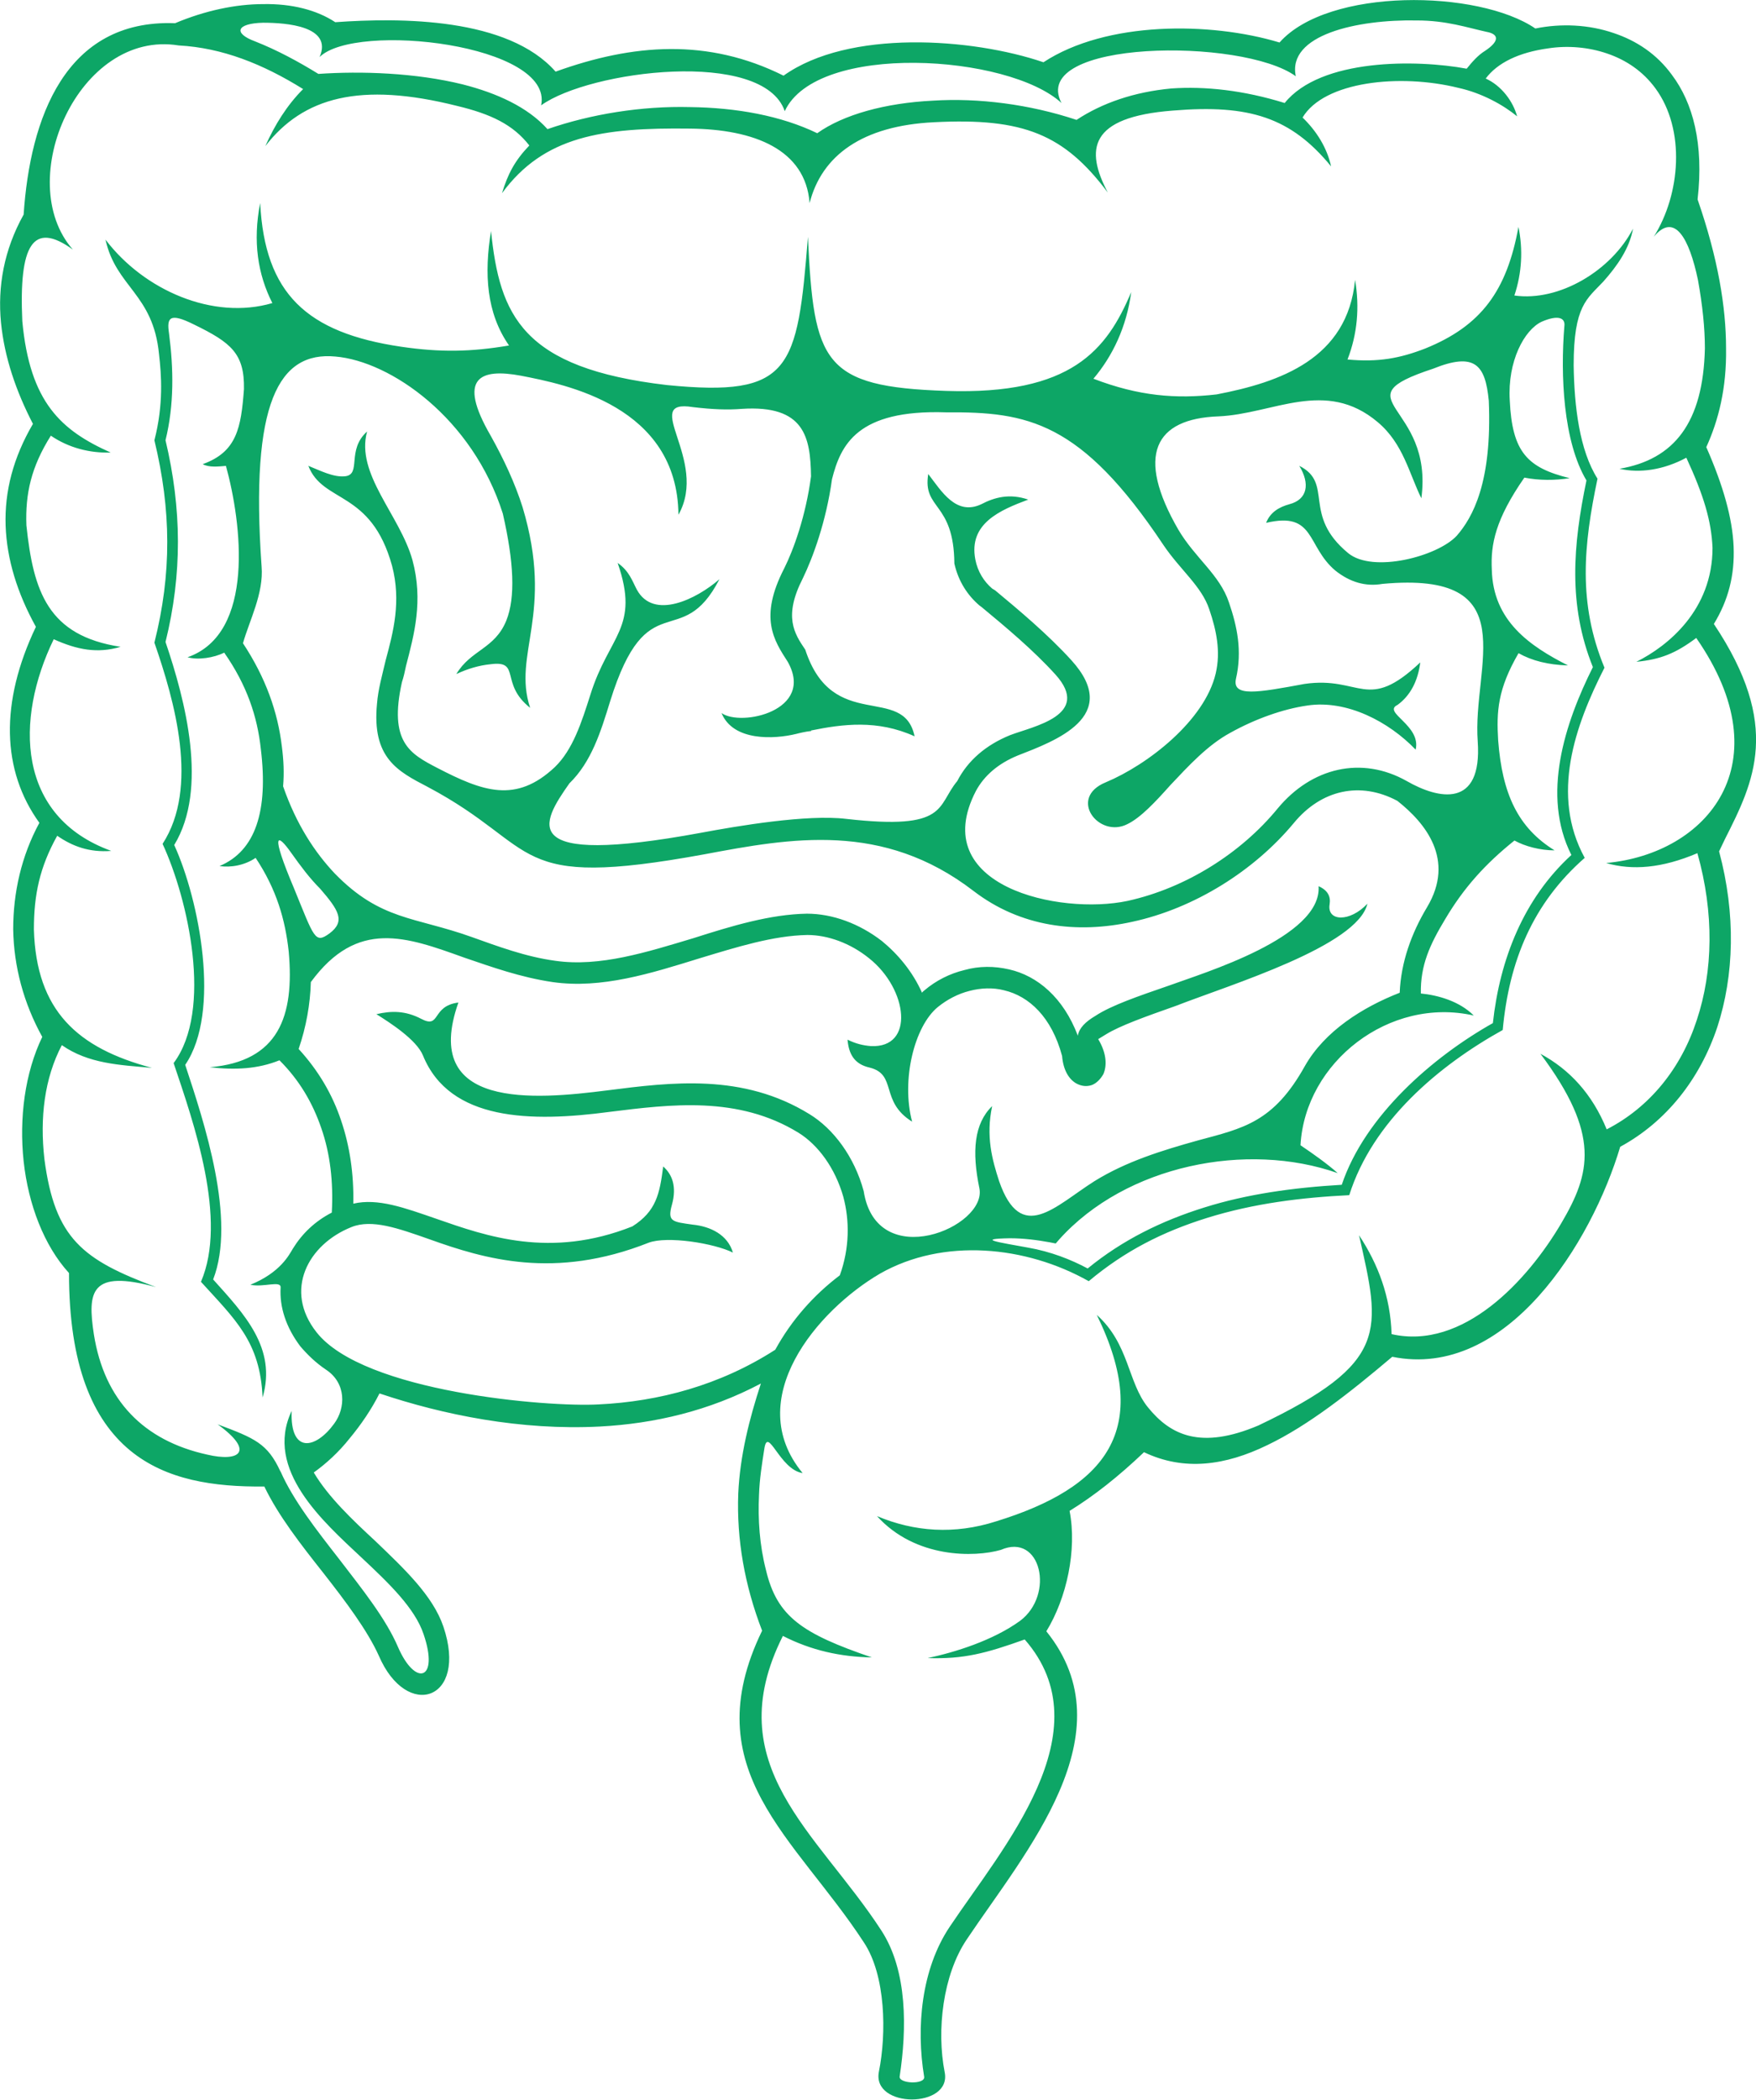<?xml version="1.0" encoding="UTF-8"?>
<!DOCTYPE svg PUBLIC "-//W3C//DTD SVG 1.0//EN" "http://www.w3.org/TR/2001/REC-SVG-20010904/DTD/svg10.dtd">
<!-- Creator: CorelDRAW 2021 (64-Bit Not for commercial use) -->
<svg xmlns="http://www.w3.org/2000/svg" xml:space="preserve" width="1.32in" height="1.578in" version="1.0" style="shape-rendering:geometricPrecision; text-rendering:geometricPrecision; image-rendering:optimizeQuality; fill-rule:evenodd; clip-rule:evenodd"
viewBox="0 0 262.14 313.35"
 xmlns:xlink="http://www.w3.org/1999/xlink"
 xmlns:xodm="http://www.corel.com/coreldraw/odm/2003">
 <defs>
  <style type="text/css">
   <![CDATA[
    .fil0 {fill:#0DA666}
   ]]>
  </style>
 </defs>
 <g id="Layer_x0020_1">
  <path class="fil0" d="M41.88 219.59c1.91,4.34 5.39,8.77 8.77,13.11 3.47,4.52 6.95,8.86 8.77,13.11 2.6,5.99 6.16,4.95 3.82,-1.91 -1.3,-3.91 -5.2,-7.64 -9.28,-11.46 -5.64,-5.3 -14.58,-13.11 -10.42,-21.88 -0.26,6.42 3.56,5.73 6.34,1.91 1.74,-2.34 1.83,-6.07 -1.22,-8.07 -1.56,-1.05 -2.78,-2.26 -3.82,-3.47 -2.17,-2.87 -3.12,-5.91 -2.95,-8.77 0.09,-1.13 -2.51,0 -4.51,-0.43 4.51,-1.83 5.81,-4.52 6.34,-5.39 1.39,-2.25 3.29,-4.08 5.81,-5.38 0.26,-4.6 -0.26,-8.86 -1.56,-12.58 -1.3,-3.82 -3.3,-7.21 -6.25,-10.15 -3.21,1.3 -6.59,1.47 -10.42,1.04 10.33,-0.87 12.67,-7.64 11.8,-17.27 -0.52,-4.77 -1.82,-9.29 -4.94,-13.98 -1.65,1.13 -3.74,1.47 -5.39,1.22 5.39,-2.25 7.29,-8.24 6.17,-17.45 -0.52,-4.86 -2.08,-9.55 -5.47,-14.4 -1.56,0.78 -3.9,1.13 -5.47,0.69 10.15,-3.56 8.07,-20.05 5.73,-28.56 -1.13,0.09 -2.52,0.26 -3.47,-0.26 5.12,-1.83 5.73,-5.47 6.16,-11.2 0.09,-5.3 -1.91,-6.94 -7.46,-9.64 -3.65,-1.82 -4.08,-1.04 -3.73,1.3 0.69,5.3 0.78,10.68 -0.52,15.97 2.43,10.24 2.51,19.96 0,30.11 2.95,8.69 6.42,21.87 1.3,30.3 3.73,8.16 7.03,24.91 1.64,32.81 2.87,8.68 7.64,23.08 4.17,32.03 4.6,5.12 9.55,10.24 7.38,17.62 -0.35,-8.33 -4.08,-11.63 -9.2,-17.27 3.99,-9.29 -1.04,-23.61 -4.08,-32.64 5.9,-7.9 2.17,-24.48 -1.65,-32.72 5.47,-8.41 1.82,-21.26 -1.22,-30.03 2.6,-10.33 2.52,-19.79 0,-30.2 1.39,-5.39 1.04,-9.81 0.69,-12.85 -0.87,-9.03 -6.42,-9.98 -7.99,-17.1 5.73,7.55 16.06,12.07 24.91,9.47 -2.17,-4.26 -2.95,-9.2 -1.82,-14.93 0.69,13.54 6.94,19.35 21.01,21.44 5.9,0.87 10.5,0.78 16.14,-0.18 -3.38,-4.86 -3.73,-10.67 -2.69,-17.09 1.3,12.58 4.6,20.48 26.3,23 18.49,1.82 19.44,-2.26 21.01,-22.13 0.87,18.83 2.25,22.39 20.66,23 18.66,0.61 23.95,-6.07 27.6,-14.75 -0.69,5.21 -2.78,9.55 -5.64,12.93 6.77,2.6 12.33,3.04 18.4,2.34 9.46,-1.82 19.53,-5.3 20.66,-17.1 0.69,4.08 0.35,8.07 -1.13,11.89 4.6,0.43 7.82,-0.17 11.63,-1.65 8.33,-3.38 12.15,-8.59 13.89,-18.14 0.69,3.39 0.52,6.86 -0.61,10.24 6.68,0.96 14.5,-3.73 17.71,-9.98 -0.52,2.95 -2.35,5.56 -4.43,7.9 -2.43,2.6 -4.43,3.56 -4.43,12.5 0.09,6.16 0.87,12.67 3.56,16.92 -2.08,9.89 -2.95,18.57 1.04,28.21 -4.42,8.68 -8.07,19.01 -2.95,28.38 -7.73,6.77 -11.29,15.36 -12.24,25.69 -9.55,5.3 -19.44,13.63 -22.91,24.65 -7.12,0.35 -14.23,1.22 -21.18,3.38 -6.68,2.08 -12.33,4.95 -17.71,9.46 -9.37,-5.29 -21.7,-6.51 -31.16,-1.13 -9.37,5.47 -20.66,18.75 -11.55,29.77 -3.47,-0.52 -5.21,-7.21 -5.73,-3.56 -0.35,2.25 -0.7,4.42 -0.78,6.77 -0.18,3.73 0.08,7.55 1.04,11.28 1.65,6.94 5.38,9.46 15.8,13.02 -4.69,-0.09 -9.03,-1.04 -13.28,-3.21 -9.73,19.36 5.12,29.25 14.67,43.92 3.99,6.08 3.82,14.84 2.77,21.79 -0.26,1.13 3.82,1.3 3.65,0.09 -1.22,-7.38 -0.43,-16.06 3.82,-22.4 7.9,-11.8 23.17,-29.16 11.19,-42.87 -5.81,2.08 -9.11,2.95 -14.49,2.78 4.08,-0.87 9.72,-2.61 13.8,-5.56 5.21,-3.91 3.12,-13.2 -2.87,-10.59 -3.91,1.13 -12.75,1.3 -18.49,-5.04 5.56,2.34 11.55,2.78 17.79,0.78 16.32,-5.03 23.44,-13.62 15.02,-30.81 4.86,4.34 4.6,10.07 7.64,13.8 3.38,4.17 7.9,6.34 16.49,2.7 19.7,-9.38 18.23,-14.15 15.02,-28.39 2.87,4.35 4.69,9.2 4.86,14.76 10.68,2.43 20.31,-7.99 25.35,-16.58 4.34,-7.38 5.9,-13.2 -3.13,-25.26 4.34,2.34 7.73,5.99 9.89,11.28 6.42,-3.29 11.11,-9.11 13.45,-16.31 2.43,-7.29 2.61,-15.97 0.09,-24.91 -5.29,2.25 -9.72,2.6 -13.62,1.47 15.1,-1.39 26.47,-14.84 13.45,-33.59 -3.12,2.34 -5.39,3.21 -8.94,3.56 4.69,-2.34 11.37,-7.72 11.37,-17.01 -0.17,-3.99 -1.3,-7.81 -3.91,-13.45 -3.38,1.82 -6.94,2.34 -9.98,1.65 8.16,-1.39 12.5,-6.86 12.75,-17.97 0,-3.04 -0.35,-6.42 -1.04,-10.24 -1.3,-6.16 -3.47,-10.15 -6.59,-6.42 3.99,-6.34 4.77,-15.97 0.26,-22.13 -1.91,-2.61 -4.43,-4.26 -7.21,-5.21 -2.78,-0.96 -5.9,-1.22 -8.77,-0.78 -4.42,0.6 -7.63,2.17 -9.37,4.51 2.34,1.05 4.08,3.39 4.69,5.64 -2,-1.65 -5.21,-3.47 -8.77,-4.25 -8.76,-2.17 -20.05,-0.96 -23.26,4.43 2.08,2 3.65,4.51 4.26,7.29 -5.99,-7.29 -12.16,-9.28 -23.61,-8.33 -12.58,0.96 -13.11,5.82 -9.72,12.24 -6.51,-8.68 -12.58,-11.19 -25.95,-10.5 -10.68,0.52 -16.75,4.94 -18.57,12.06 -0.61,-7.98 -8.25,-11.02 -17.88,-11.11 -13.11,-0.17 -21.79,1.13 -28.04,9.64 0.87,-2.87 1.91,-4.86 4.08,-7.12 -2.43,-3.12 -5.73,-4.69 -10.76,-5.9 -14.5,-3.65 -23,-1.3 -28.65,5.99 1.39,-3.12 3.21,-6.08 5.64,-8.51 -5.99,-3.73 -12.07,-6.16 -18.57,-6.51 -14.93,-2.43 -24.82,20.22 -15.8,30.47 -5.99,-4.34 -8.07,-0.7 -7.55,10.68 1.13,12.15 5.81,16.31 13.2,19.61 -3.13,0.09 -6.25,-0.69 -8.94,-2.52 -2.95,4.69 -3.82,8.68 -3.65,13.37 1.04,9.89 3.21,16.49 14.06,18.14 -3.47,1.04 -6.51,0.43 -9.98,-1.13 -5.81,11.97 -5.56,26.47 8.59,31.59 -3.29,0.26 -5.81,-0.7 -8.07,-2.26 -2.61,4.69 -3.48,8.77 -3.48,13.98 0.35,12.15 6.51,17.71 17.62,20.66 -4.86,-0.43 -9.46,-0.61 -13.45,-3.39 -2.6,4.95 -3.3,10.85 -2.6,17.01 1.56,11.89 5.73,15.02 16.66,19.1 -9.81,-2.69 -10.24,0.69 -9.28,7.03 1.56,9.9 7.46,15.89 16.92,17.97 4.77,1.13 7.21,-0.43 1.56,-4.52 5.56,2.08 7.46,2.87 9.37,7.03zm170.3 -145.21c1.91,-14.23 -12.5,-14.67 1.74,-19.36 6.25,-2.52 7.81,-0.61 8.33,4.77 0.52,12.24 -2.43,17.44 -4.77,20.14 -2.87,3.12 -12.58,5.64 -16.23,2.6 -6.94,-5.73 -2.08,-10.42 -7.29,-13.02 1.64,2.69 1.22,5.03 -1.48,5.73 -1.56,0.43 -2.86,1.21 -3.47,2.78 7.38,-1.74 5.99,3.47 10.33,7.12 2.17,1.73 4.52,2.43 7.03,1.99 21.53,-1.99 13.37,12.24 14.23,23.53 0.69,10.07 -5.9,8.59 -10.59,5.9 -6.77,-3.82 -14.23,-2 -19.27,4.08 -5.47,6.68 -13.72,11.89 -22.4,13.8 -10.15,2.17 -30.03,-2.17 -22.65,-16.41 1.22,-2.26 3.29,-4.08 6.25,-5.29 5.56,-2.17 15.62,-5.82 7.99,-14.23 -3.56,-3.9 -7.82,-7.46 -11.38,-10.42l-0.43 -0.26c-1.22,-1.04 -2.17,-2.52 -2.52,-4.34 -1.04,-5.39 3.73,-7.38 7.9,-8.94 -2.78,-0.95 -5.03,-0.35 -7.03,0.7 -3.74,1.73 -5.9,-1.91 -7.9,-4.52 -0.87,5.38 3.82,4.08 3.9,13.36 0.6,2.69 2,4.77 3.73,6.25l0.35 0.26c3.56,2.95 7.72,6.42 11.02,10.07 5.47,6.08 -3.39,7.73 -6.77,9.03 -3.65,1.48 -6.34,3.82 -7.9,6.86 -3.12,3.74 -1.3,7.38 -16.58,5.64 -5.82,-0.7 -16.14,1.04 -21.7,2.08 -27.86,5.13 -23.78,-1.47 -19.62,-7.38 3.3,-3.21 4.69,-7.72 6.08,-12.24 5.56,-17.88 10.59,-7.12 16.32,-18.23 -3.39,2.95 -9.81,6.17 -12.33,1.56 -0.69,-1.3 -1.13,-2.78 -2.87,-3.99 3.38,9.72 -1.3,10.76 -4.08,19.71 -1.3,4.08 -2.6,8.16 -5.29,10.76 -5.82,5.47 -10.76,3.65 -17.62,0.09 -3.99,-2.08 -7.2,-3.82 -5.21,-12.76 0.26,-0.78 0.43,-1.56 0.61,-2.43 1.22,-4.69 2.6,-9.72 0.96,-15.8 -1.91,-6.77 -8.51,-12.84 -6.77,-19.18 -3.12,2.78 -0.78,6.42 -3.3,6.68 -1.74,0.18 -3.74,-0.87 -5.47,-1.56 2.17,5.64 9.37,3.56 12.5,14.93 1.39,5.3 0.18,9.89 -0.95,14.06 -0.52,2.25 -1.13,4.34 -1.3,6.51 -0.78,8.07 3.04,10.07 7.55,12.41 17.18,9.11 11.89,15.45 41.31,10.07 12.94,-2.43 26.65,-4.94 40.19,5.47 7.03,5.39 15.45,6.42 23.7,4.6 9.28,-2 18.23,-7.64 24.13,-14.76 4.08,-4.94 9.89,-6.25 15.44,-3.29 4.17,3.29 8.69,8.76 4.43,15.88 -2.34,3.9 -3.9,8.24 -4.08,12.76 -5.56,2.17 -11.2,5.73 -14.15,10.93 -4.69,8.42 -9.2,9.29 -15.97,11.11 -5.3,1.48 -10.68,3.12 -15.45,6.08 -5.9,3.73 -10.94,9.46 -14.23,0 -1.04,-3.21 -2,-6.68 -1.04,-11.2 -2.7,2.61 -3.04,6.77 -1.91,12.24 1.22,5.82 -15.36,12.76 -17.27,0.43 -1.39,-5.12 -4.51,-9.28 -8.07,-11.46 -9.98,-6.16 -20.66,-4.77 -30.21,-3.56 -10.85,1.39 -27.87,2.87 -22.22,-13.11 -4.08,0.52 -2.6,3.99 -5.56,2.43 -2.34,-1.22 -4.43,-1.22 -6.68,-0.69 2.08,1.3 5.99,3.82 6.95,6.16 3.99,9.81 16.14,9.98 27.86,8.42 9.11,-1.13 19.19,-2.43 28.21,3.12 2.95,1.83 5.47,5.3 6.68,9.55 0.95,3.56 0.95,7.64 -0.52,11.72 -3.9,2.95 -7.21,6.68 -9.64,11.11 -8.24,5.3 -17.36,7.73 -26.38,8.16 -7.55,0.43 -35.06,-1.83 -42.09,-10.76 -4.95,-6.25 -1.3,-13.11 5.21,-15.71 3.04,-1.22 6.94,0.17 11.63,1.82 8.24,2.95 18.66,6.08 32.72,0.52 2.78,-1.05 9.81,0.08 12.59,1.47 -0.79,-2.69 -3.39,-3.91 -5.99,-4.17 -3.04,-0.43 -3.82,-0.43 -3.12,-2.95 0.78,-2.78 0,-4.6 -1.3,-5.73 -0.52,4.08 -1.04,6.68 -4.6,8.94 -12.24,4.86 -21.79,1.47 -29.25,-1.13 -4.77,-1.65 -8.77,-3.12 -12.41,-2.26 0.09,-4.42 -0.52,-8.59 -1.82,-12.41 -1.3,-3.9 -3.39,-7.46 -6.34,-10.68 1.13,-3.3 1.73,-6.68 1.82,-9.98 6.94,-9.46 14.23,-6.77 22.91,-3.65 4.08,1.39 8.42,2.95 13.2,3.65 7.29,1.04 14.66,-1.3 21.96,-3.56 5.47,-1.65 10.93,-3.38 16.06,-3.47 3.04,0 6.42,1.22 9.2,3.47 5.81,4.6 6.86,13.45 0.26,13.11 -1.13,-0.09 -2.25,-0.35 -3.47,-0.96 0.18,2.08 0.96,3.65 3.3,4.17 4.16,1.04 1.47,5.03 6.34,8.07 -1.65,-6.25 0.35,-14.23 3.82,-17.09 1.39,-1.13 3.04,-2 4.77,-2.43 1.65,-0.43 3.47,-0.52 5.12,-0.09 3.74,0.87 7.12,3.99 8.68,9.81 0.18,2.17 1.05,3.47 2.09,4.08 0.78,0.43 1.56,0.52 2.34,0.26 0.69,-0.26 1.3,-0.87 1.74,-1.65 0.52,-1.22 0.52,-3.04 -0.78,-5.21 0,0 0.43,-0.26 1.13,-0.69 2.08,-1.3 5.99,-2.69 10.41,-4.25 8.25,-3.21 27.17,-8.94 28.65,-15.27 -2.6,2.78 -6.08,2.69 -5.64,0.08 0.18,-1.13 -0.26,-2.08 -1.65,-2.69 0.52,7.64 -17.18,12.94 -22.39,14.85 -4.52,1.56 -8.59,2.95 -10.94,4.51 -1.48,0.87 -2.43,1.83 -2.61,2.95 -2.17,-5.73 -6.07,-8.94 -10.24,-9.89 -2.25,-0.52 -4.51,-0.52 -6.68,0.09 -2.17,0.52 -4.25,1.56 -5.99,3.04 -0.09,0.09 -0.26,0.18 -0.35,0.35 -1.39,-3.12 -3.56,-5.73 -5.99,-7.72 -3.38,-2.61 -7.38,-4.08 -11.19,-4.08 -5.47,0.09 -11.2,1.82 -16.93,3.65 -6.94,2.08 -13.97,4.34 -20.65,3.38 -4.43,-0.6 -8.6,-2.17 -12.5,-3.56 -8.5,-3.04 -13.54,-2.43 -20.4,-9.46 -2.95,-3.12 -5.73,-7.29 -7.72,-13.02 0.17,-2 0.08,-3.9 -0.18,-5.9 -0.61,-5.21 -2.43,-10.33 -5.81,-15.45 0.95,-3.38 3.12,-7.46 2.78,-11.46 -1.74,-24.56 2.6,-32.12 11.02,-31.33 8.24,0.7 20.48,9.2 24.99,23.44 1.65,7.21 1.91,12.5 0.52,15.97 -1.73,4.25 -5.29,4.34 -7.46,7.98 1.65,-0.78 3.38,-1.3 5.12,-1.47 4.6,-0.6 1.3,2.87 5.9,6.51 -2.69,-8.08 3.65,-13.98 -1.13,-29.95 -1.13,-3.56 -2.78,-7.12 -4.77,-10.68 -5.03,-8.68 -1.56,-10.07 4.52,-8.94 6.68,1.3 23.35,4.52 23.52,20.75 4.6,-8.16 -5.81,-17.36 2.17,-16.06 2.95,0.35 5.2,0.43 7.29,0.26 9.38,-0.61 10.24,4.25 10.33,10.07 -0.78,5.9 -2.6,10.93 -3.99,13.71 -3.82,7.38 -1.56,10.76 0.52,13.98 4.08,7.29 -6.95,9.72 -9.89,7.64 1.74,4.25 7.9,3.9 11.11,3.12 0.69,-0.18 1.47,-0.35 2.17,-0.43l0.09 0 0 -0.09c4.69,-0.95 9.89,-1.65 15.45,0.87 -1.65,-7.9 -12.24,-0.43 -16.32,-12.93 -1.65,-2.43 -3.29,-4.95 -0.35,-10.68 1.47,-3.04 3.47,-8.42 4.34,-14.76 1.3,-5.12 3.74,-10.42 17.01,-9.98 12.15,-0.09 20.14,1.3 32.46,19.79 2.52,3.74 5.73,6.17 6.86,9.64 1.04,3.04 1.73,6.25 0.95,9.55 -1.65,7.03 -10.15,13.62 -16.4,16.23 -5.73,2.34 -1.05,8.42 3.21,6.25 2,-0.96 4.25,-3.39 6.42,-5.82 2.7,-2.86 5.56,-5.98 8.94,-7.81 3.73,-2.08 7.9,-3.56 11.54,-4.08 5.9,-0.87 12.15,2.43 16.14,6.59 0.86,-3.65 -5.04,-5.56 -2.7,-6.68 1.91,-1.39 3.04,-3.56 3.39,-6.34 -7.99,7.55 -8.86,2 -17.27,3.21 -7.03,1.3 -10.85,2 -10.24,-0.78 0.95,-4.17 0.17,-7.82 -1.05,-11.38 -1.39,-4.16 -5.03,-6.59 -7.55,-10.85 -6.42,-11.11 -3.56,-16.58 5.99,-16.92 8.16,-0.35 15.97,-5.73 23.78,0.87 3.82,3.21 4.69,7.72 6.51,11.37zm-164.39 58.24c2.78,3.21 3.82,4.86 1.39,6.68 -2.17,1.57 -2.25,0.7 -5.3,-6.76 -3.56,-8.42 -2.51,-8.25 -0.43,-5.3 1.48,2.08 2.78,3.82 4.34,5.38zm174.29 -127.85c1.91,0.43 1.48,1.56 -0.35,2.78 -1.13,0.69 -2,1.73 -2.78,2.69 -7.46,-1.39 -21.79,-1.56 -27.17,5.12 -6.16,-1.91 -11.89,-2.52 -16.92,-2.17 -5.56,0.52 -10.33,2.17 -14.15,4.69 -7.03,-2.34 -14.67,-3.3 -21.44,-2.87 -7.12,0.35 -13.37,2.08 -17.27,4.86 -5.39,-2.61 -12.07,-3.82 -19.01,-3.9 -7.21,-0.18 -14.76,1.04 -21.26,3.29 -2.95,-3.29 -7.55,-5.38 -12.67,-6.68 -7.04,-1.74 -15.19,-2 -21.53,-1.56 -2.95,-1.82 -6.16,-3.56 -9.46,-4.86 -3.3,-1.22 -2.78,-2.69 1.22,-2.78 3.47,0 10.42,0.52 8.42,5.12 5.38,-5.29 34.98,-1.91 33.07,7.21 7.21,-5.21 33.16,-8.5 36.37,0.87 4.77,-10.33 33.41,-8.5 41.31,-1.22 -4.94,-9.46 27,-9.81 34.98,-3.99 -1.3,-6.16 9.11,-8.5 18.05,-8.33 4.43,0 7.46,1.05 10.59,1.74zm-195.99 -1.3c4.52,-1.91 9.11,-2.87 13.2,-2.87 4.25,-0.08 7.99,0.87 10.76,2.7 9.81,-0.7 25.78,-0.7 32.89,7.38 11.55,-4.17 22.74,-5.03 34.03,0.6 9.72,-6.94 28.12,-5.64 38.8,-2 9.38,-6.16 24.91,-6.07 35.24,-2.95 7.29,-8.24 29.69,-7.9 38.19,-2.09 3.82,-0.78 7.99,-0.6 11.72,0.69 3.38,1.13 6.42,3.13 8.68,6.25 3.12,4.16 4.77,10.24 3.82,18.57 3.04,8.76 4.25,16.06 4.25,22.21 0.09,5.99 -1.13,10.76 -2.95,14.76 2.52,5.73 3.9,10.59 4.08,14.85 0.17,4.25 -0.78,7.98 -2.95,11.54 10.15,15.19 5.99,23.53 1.65,32.12l-0.87 1.82c2.52,9.38 2.25,18.49 -0.26,26.21 -2.61,7.81 -7.64,14.15 -14.5,17.88 -4.25,14.23 -16.92,34.81 -34.03,31.34 -6.25,5.29 -12.5,10.24 -18.66,13.19 -6.25,3.04 -12.41,3.91 -18.4,1.05 -3.82,3.64 -7.46,6.51 -11.11,8.76 1.13,5.82 -0.43,13.02 -3.47,17.97 12.33,15.27 -3.12,32.9 -11.89,46 -3.56,5.29 -4.51,13.54 -3.29,19.78 1.13,5.47 -10.94,5.47 -9.81,-0.08 1.13,-5.64 1.04,-14.32 -2.25,-19.27 -10.24,-15.71 -25.35,-25.6 -15.19,-46.52 -2.61,-6.77 -3.82,-13.62 -3.56,-20.48 0.26,-5.64 1.64,-11.11 3.38,-16.41 -7.72,4.08 -15.88,5.99 -24.04,6.42 -11.8,0.61 -23.35,-1.73 -32.9,-4.94 -1.22,2.43 -2.78,4.69 -4.43,6.68 -1.65,2.09 -3.56,3.82 -5.38,5.12 2.17,3.65 5.73,7.03 9.2,10.24 4.34,4.16 8.59,8.16 10.15,12.76 3.73,11.02 -5.47,14.06 -9.64,4.34 -1.73,-3.82 -4.94,-8.08 -8.33,-12.41 -3.29,-4.16 -6.68,-8.5 -8.76,-12.84 -7.55,0.08 -14.67,-0.96 -20.05,-5.39 -5.56,-4.6 -9.11,-12.67 -9.11,-26.47 -3.73,-4.08 -6.07,-10.24 -6.77,-16.67 -0.69,-6.42 0.18,-13.19 2.78,-18.57 -2.78,-5.03 -4.25,-10.5 -4.34,-16.06 0,-5.47 1.22,-10.94 3.91,-15.89 -5.64,-7.81 -5.91,-17.96 -0.52,-29.25 -2.78,-5.03 -4.34,-10.07 -4.52,-15.1 -0.17,-5.12 1.13,-10.15 4.08,-15.19 -2.52,-4.86 -4.25,-9.9 -4.77,-15.1 -0.52,-5.38 0.43,-10.85 3.38,-16.14 0.96,-14.32 6.17,-29.16 22.57,-28.56zm204.06 44.53c2.43,-1.05 3.56,-0.61 3.38,0.69 -0.6,7.29 -0.17,17.18 3.3,23 -2,9.63 -2.78,18.57 0.96,27.86 -4.17,8.33 -7.73,19.1 -3.21,28.04 -7.12,6.51 -10.68,15.54 -11.72,25.09 -8.94,5.03 -19.09,13.8 -22.56,24.13 -7.29,0.43 -14.15,1.39 -20.49,3.38 -6.42,2 -12.24,4.86 -17.44,9.11 -2.43,-1.3 -5.47,-2.52 -8.94,-3.12 -4.25,-0.78 -7.9,-1.3 -2.69,-1.39 2.09,0 4.08,0.26 5.99,0.61l0.87 0.17 0.52 -0.6c9.98,-11.11 28.04,-14.67 41.58,-9.9 -1.56,-1.39 -3.65,-2.87 -5.56,-4.16 0.69,-12.41 13.28,-22.22 25.87,-19.36 -2.17,-2.17 -5.39,-3.04 -7.9,-3.29 -0.09,-4.25 1.39,-7.38 3.64,-11.11 2.78,-4.69 5.99,-8.24 10.33,-11.72 1.56,0.86 3.82,1.47 5.99,1.47 -5.47,-3.39 -7.81,-8.42 -8.42,-16.41 -0.26,-4.34 -0.08,-7.63 3.04,-13.02 2,1.13 4.43,1.74 7.38,1.83 -5.64,-2.87 -11.2,-6.6 -11.37,-14.32 -0.18,-3.74 0.52,-7.46 4.86,-13.71 2.25,0.43 4.51,0.43 6.76,0.08 -6.33,-1.56 -8.59,-3.9 -8.94,-11.63 -0.35,-5.81 2.17,-10.51 4.77,-11.72z"/>
 </g>
</svg>
